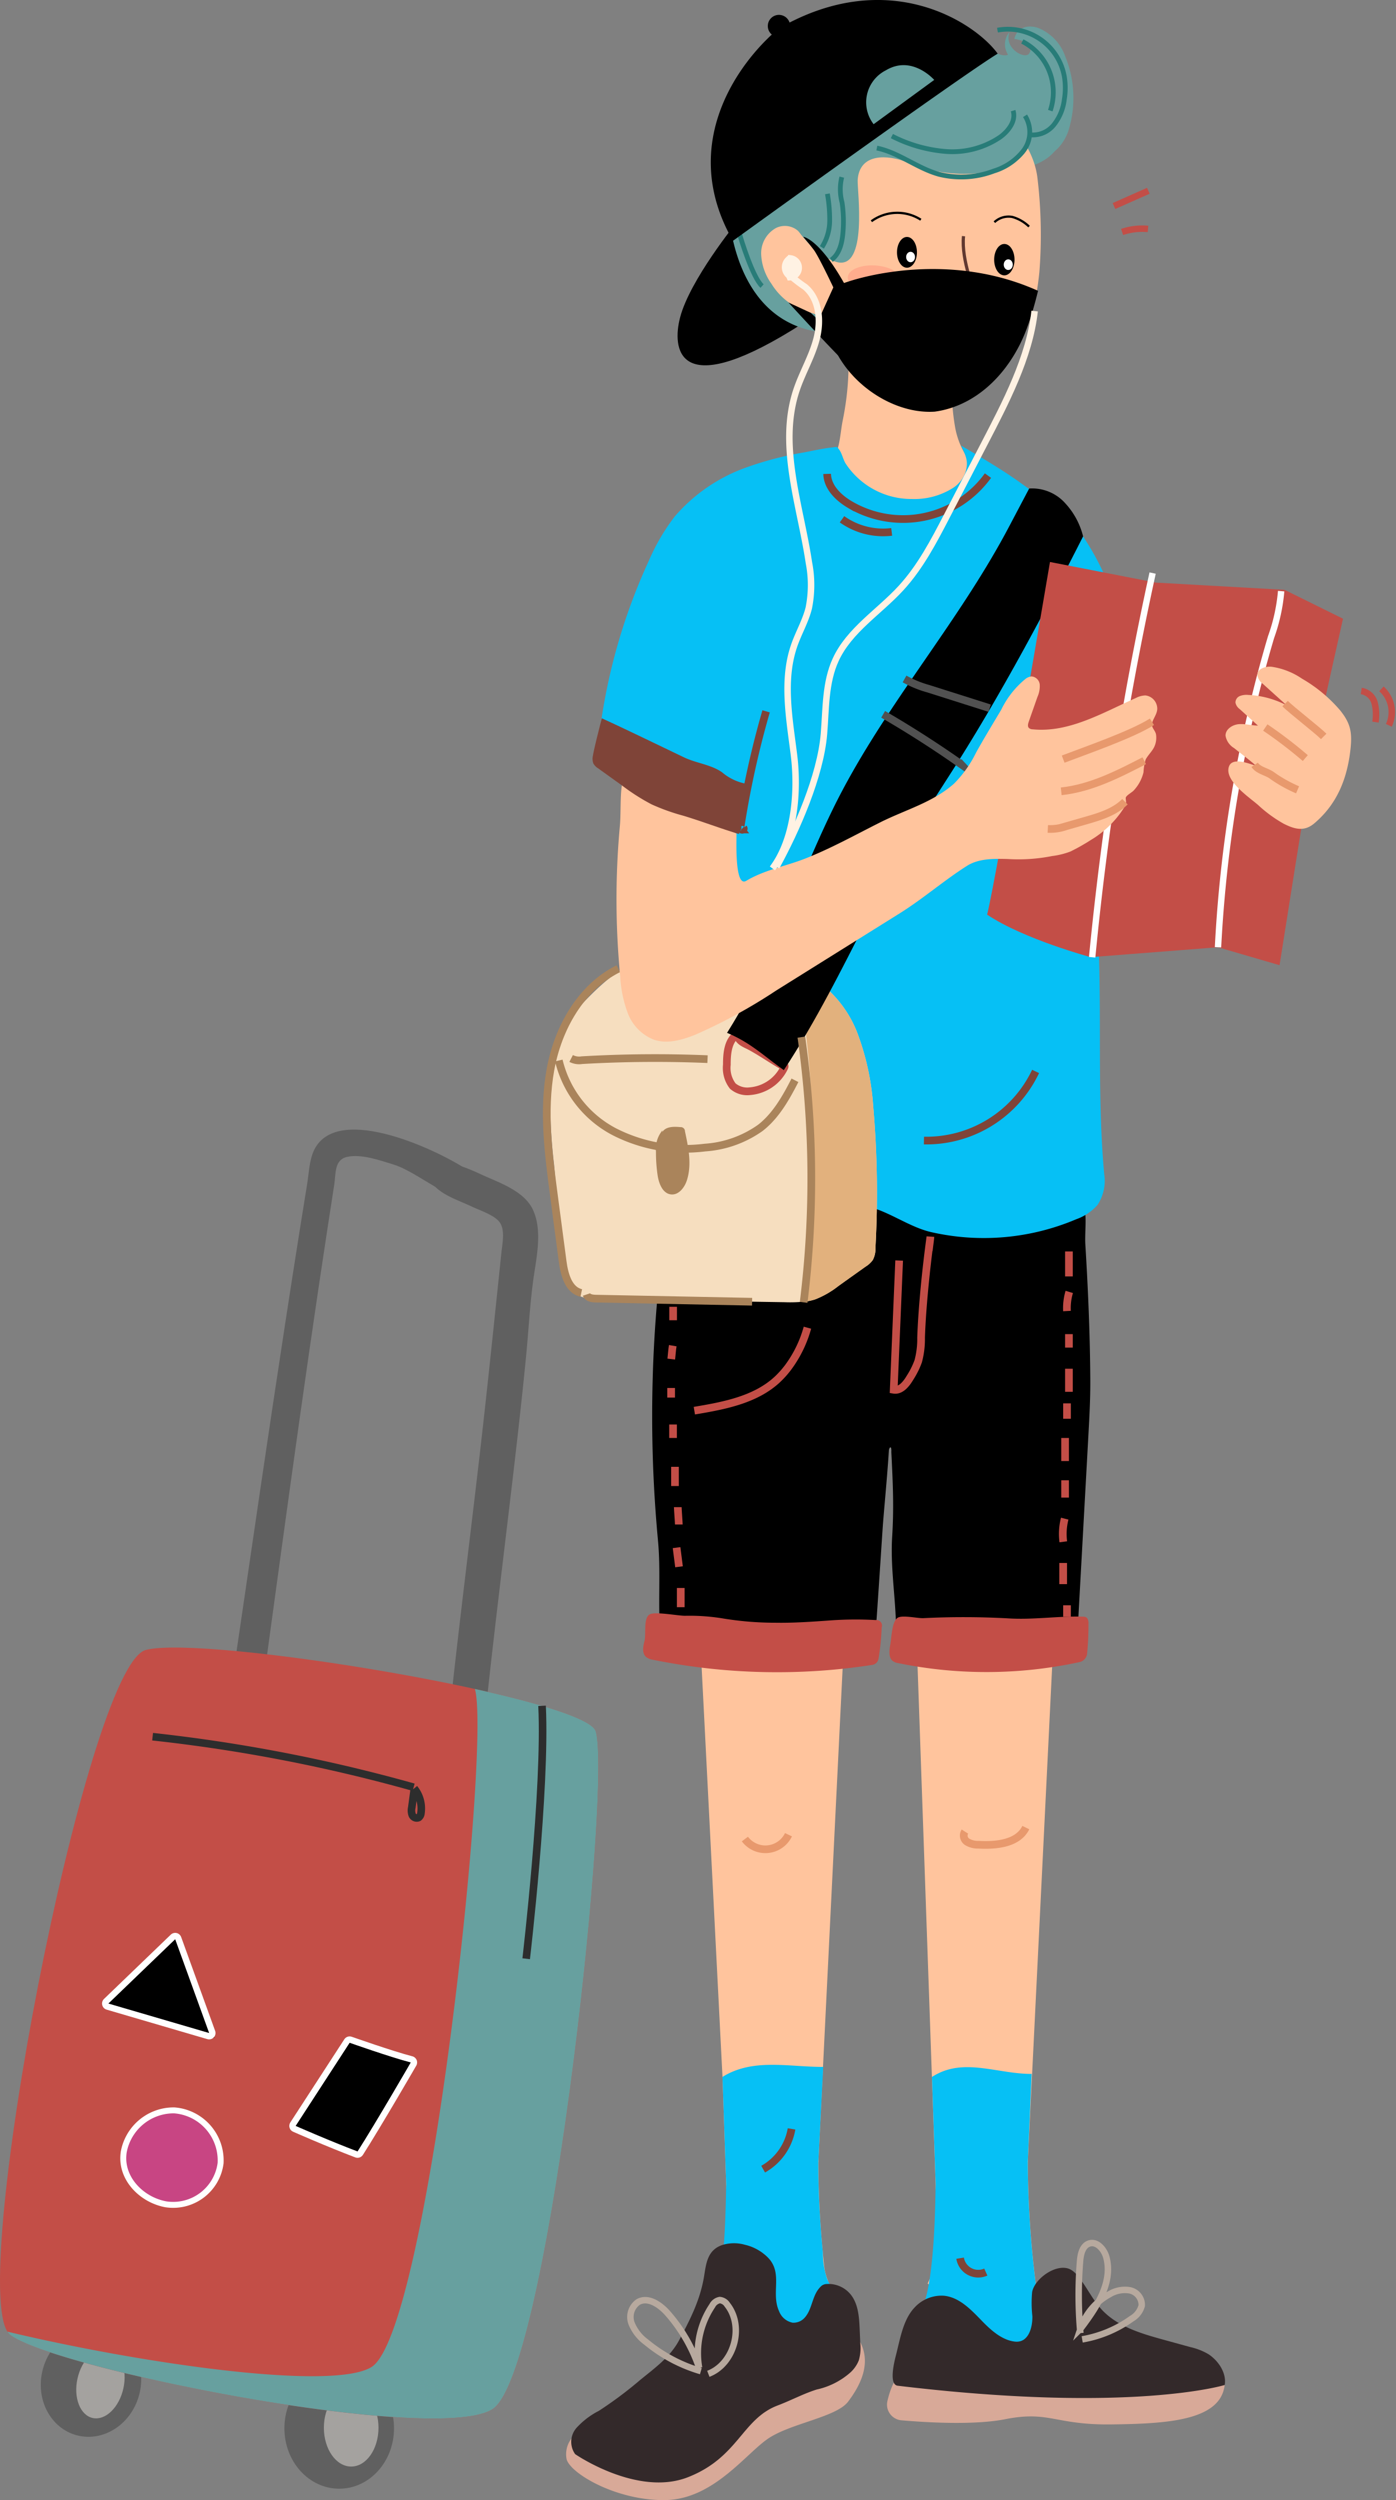 <svg xmlns="http://www.w3.org/2000/svg" width="215.978" height="386.53" viewBox="0 0 215.978 386.53">
  <rect x="0" y="0" width="215.978" height="386.53" fill="#808080" stroke="none"/>
  <g id="Traval" transform="translate(-179.966 -772.361)">
    <g id="Group_12472" data-name="Group 12472" transform="translate(134.576 698.998)">
      <g id="Group_10719" data-name="Group 10719">
        <ellipse id="Ellipse_264" data-name="Ellipse 264" cx="8.479" cy="9.34" rx="8.479" ry="9.34" transform="translate(89.391 439.451)" fill="#606060"/>
        <path id="Path_18449" data-name="Path 18449" d="M103.947,448.706c0,3.312-1.891,6-4.224,6s-4.225-2.684-4.225-6,1.891-6,4.225-6S103.947,445.394,103.947,448.706Z" fill="#a4a29f"/>
      </g>
      <g id="Group_10720" data-name="Group 10720">
        <path id="Path_18450" data-name="Path 18450" d="M67.022,443.207c-1.005,4.6-5.2,7.619-9.372,6.755s-6.739-5.289-5.734-9.884,5.2-7.62,9.372-6.756S68.027,438.612,67.022,443.207Z" fill="#606060"/>
        <path id="Path_18451" data-name="Path 18451" d="M64.484,442.6c-.645,2.95-2.76,5.012-4.723,4.606s-3.033-3.129-2.388-6.079,2.76-5.012,4.724-4.6S65.129,439.651,64.484,442.6Z" fill="#a4a29f"/>
      </g>
      <g id="Group_10721" data-name="Group 10721">
        <path id="Path_18452" data-name="Path 18452" d="M117.937,254.4c-4.2-2.933-20.169-10.652-23.9-3.334-.8,1.571-.842,3.6-1.12,5.3q-.561,3.451-1.11,6.906-1.155,7.268-2.269,14.542c-2.6,16.921-5.057,33.861-7.545,50.8-.544,3.711-1.109,7.421-1.619,11.138-.415,3.028,4.483,3,4.894,0,3.492-25.456,6.888-50.918,10.767-76.323q.523-3.437,1.062-6.873c.273-1.749-.018-3.887,2.006-4.334,2.2-.485,5.059.541,7.135,1.171,3.113.944,7.236,4.441,10.386,5.254,1.351.348,3.182-2.867,2.136-3.6Z" fill="#606060"/>
      </g>
      <g id="Group_10722" data-name="Group 10722">
        <path id="Path_18453" data-name="Path 18453" d="M111.893,255.828c1.369,2.2,4.217,3,6.505,4.085,1.191.562,3.166,1.209,4.1,2.185,1.11,1.16.641,3.275.479,4.816-.953,9.067-1.879,18.151-2.9,27.216-1.191,10.558-2.508,21.1-3.738,31.656-.57,4.892-1.124,9.787-1.624,14.686q-.357,3.507-.667,7.016c-.157,1.8.154,4.4-1.139,5.861a2.129,2.129,0,0,0,.963,3.551c4.146,1.15,5.209-3.142,5.475-6.193.338-3.878.667-7.754,1.068-11.626.983-9.493,2.137-18.97,3.266-28.447,1.09-9.142,2.189-18.285,3.088-27.447.386-3.932.583-7.893,1.108-11.809.461-3.436,1.5-7.673-.037-10.983-1.283-2.757-4.805-4.036-7.454-5.21-2.276-1.008-4.959-2.439-7.488-1.758a1.638,1.638,0,0,0-1,2.4Z" fill="#606060"/>
      </g>
      <g id="Group_10723" data-name="Group 10723">
        <path id="Path_18454" data-name="Path 18454" d="M137.555,341.037c2.5,8.446-7.159,99.362-15.991,104.817s-67.389-6.139-74.577-11.492S58.662,330.825,67.964,328.45,136.023,335.856,137.555,341.037Z" fill="#C34E47"/>
        <path id="Path_18455" data-name="Path 18455" d="M137.555,341.037c-.548-1.852-8.4-4.29-18.7-6.551l.006.013c2.5,8.445-7.159,99.362-15.991,104.817-6.118,3.778-36.09-.625-56.325-5.466a1.939,1.939,0,0,0,.438.511c7.188,5.354,65.745,16.947,74.577,11.493S140.052,349.483,137.555,341.037Z" fill="#67a09f"/>
      </g>
      <path id="Path_18456" data-name="Path 18456" d="M129.253,337.093c.627,12.925-2.456,39.1-2.456,39.1" fill="none" stroke="#2d2d2d" stroke-miterlimit="10" stroke-width="1.172"/>
      <path id="Path_18457" data-name="Path 18457" d="M69,341.866a248.536,248.536,0,0,1,40.382,7.814" fill="none" stroke="#2d2d2d" stroke-miterlimit="10" stroke-width="1.172"/>
      <path id="Path_18458" data-name="Path 18458" d="M109.482,349.985q-.192,1.415-.383,2.827a2.051,2.051,0,0,0,.067,1.159.755.755,0,0,0,.988.4.954.954,0,0,0,.366-.715,4.921,4.921,0,0,0-1.051-3.8" fill="none" stroke="#2d2d2d" stroke-miterlimit="10" stroke-width="1.172"/>
      <g id="Path_18459" data-name="Path 18459" fill="#526b4a" stroke-linecap="round" stroke-linejoin="round">
        <path d="M 100.906 406.593 L 100.532 406.451 C 96.041 404.744 90.984 402.513 90.933 402.491 L 90.405 402.257 L 90.72 401.773 L 99.072 388.919 L 99.283 388.594 L 99.648 388.723 C 99.711 388.745 105.937 390.944 109.064 391.755 L 109.69 391.917 L 109.366 392.477 C 109.312 392.571 103.939 401.851 101.121 406.256 L 100.906 406.593 Z" stroke="none" fill="#000000"/>
        <path d="M 99.484 389.187 L 91.132 402.041 C 91.132 402.041 96.176 404.269 100.707 405.991 C 103.551 401.544 108.94 392.231 108.94 392.231 C 105.756 391.405 99.484 389.187 99.484 389.187 M 99.484 388.203 C 99.594 388.203 99.704 388.221 99.812 388.26 C 99.874 388.282 106.081 390.473 109.187 391.279 C 109.485 391.356 109.729 391.568 109.848 391.851 C 109.966 392.135 109.945 392.458 109.791 392.724 C 109.737 392.817 104.359 402.107 101.536 406.521 C 101.285 406.914 100.793 407.076 100.358 406.911 C 95.854 405.199 90.785 402.963 90.735 402.941 C 90.471 402.824 90.271 402.598 90.189 402.322 C 90.107 402.045 90.15 401.747 90.307 401.505 L 98.659 388.651 C 98.845 388.366 99.158 388.203 99.484 388.203 Z" stroke="none" fill="#fff"/>
      </g>
      <g id="Path_18460" data-name="Path 18460" fill="#e6c83a" stroke-linecap="round" stroke-linejoin="round">
        <path d="M 78.542 388.426 L 77.611 388.154 L 62.023 383.593 L 61.209 383.355 L 61.82 382.767 L 72.153 372.826 L 72.699 372.301 L 72.957 373.013 L 78.212 387.514 L 78.542 388.426 Z" stroke="none" fill="#000000"/>
        <path d="M 77.749 387.681 L 72.494 373.18 L 62.161 383.121 L 77.749 387.681 M 77.749 388.665 C 77.657 388.665 77.564 388.652 77.473 388.626 L 61.885 384.065 C 61.548 383.967 61.29 383.696 61.206 383.356 C 61.122 383.015 61.226 382.655 61.479 382.412 L 71.812 372.471 C 72.052 372.24 72.393 372.147 72.717 372.222 C 73.041 372.298 73.306 372.532 73.419 372.845 L 78.674 387.346 C 78.8 387.695 78.72 388.085 78.466 388.355 C 78.278 388.556 78.017 388.665 77.749 388.665 Z" stroke="none" fill="#fff"/>
      </g>
      <path id="Path_18461" data-name="Path 18461" d="M64.471,406.692c-.209,3.675,2.921,6.781,6.548,7.464a7.4,7.4,0,0,0,8.5-6.354,7.764,7.764,0,0,0-7.162-8.163,7.859,7.859,0,0,0-7.834,6.5C64.5,406.323,64.481,406.509,64.471,406.692Z" fill="#c84583" stroke="#fff" stroke-linecap="round" stroke-linejoin="round" stroke-width="0.921"/>
    </g>
    <g id="Group_12471" data-name="Group 12471" transform="translate(134.576 698.998)">
      <path id="Path_18462" data-name="Path 18462" d="M159.407,107.684s-7.286,8.931-8.8,14.766c-1.229,4.721-.543,12.911,17.355,1.934S159.407,107.684,159.407,107.684Z" fill="#000000"/>
      <path id="Path_18463" data-name="Path 18463" d="M214.442,438.429,197.15,434.3l-8.242-7.909c2.295-4.305,1.165-14.568,1.249-15.115l.023-.012c.655-.429,14.224-9.277,14.224-3.663v.012a154.6,154.6,0,0,0,1.225,18.79l6.386,4.769Z" fill="#ffc49d"/>
      <path id="Path_18464" data-name="Path 18464" d="M209.185,321.156l-.8,5.542L205.2,391.382l-.8,16.222v.012l-14.224,3.651-.024.012-.583-16.8-2.593-74.115Z" fill="#ffc49d"/>
      <path id="Path_18465" data-name="Path 18465" d="M214.442,438.429,197.15,434.3l-9.277-3.639c2.3-4.306,2.2-18.838,2.284-19.385l-.583-16.8a9.031,9.031,0,0,1,1.058-.594c4.484-2.153,9.349.132,14.368.12l-.6,13.6v.012a154.6,154.6,0,0,0,1.225,18.79l6.386,4.769Z" fill="#06c0f5"/>
      <path id="Path_18466" data-name="Path 18466" d="M184.608,440.4s-1.217,1.043-1.927,4.2a2.434,2.434,0,0,0,2.16,2.954c3.861.338,11.233.786,16.071-.169,6.808-1.344,7.7.9,16.3.806s17.021-.537,17.648-6.091l-36.191-2.15Z" fill="#d8a998"/>
      <path id="Path_18467" data-name="Path 18467" d="M184.267,442.207c-1.461-.177-.435-4.044-.241-4.8.618-2.393,1.068-5.325,2.78-7.2a5.671,5.671,0,0,1,4.642-1.909c2.416.248,4.231,2.218,5.925,3.958,1.338,1.373,3.028,2.9,5.019,3.131,2.127.246,2.758-2.192,2.718-3.927a18.643,18.643,0,0,1-.036-3.733c.37-2.054,3.735-4.5,5.848-3.532a3.378,3.378,0,0,1,1.1.912c1.415,1.633,2.3,3.675,3.761,5.271,2.449,2.685,6.149,3.765,9.653,4.729l4.1,1.126a9.7,9.7,0,0,1,2.83,1.11c1.549,1.026,2.813,2.922,2.5,4.754C234.864,442.1,220.406,446.552,184.267,442.207Z" fill="#33292a"/>
      <path id="Path_18468" data-name="Path 18468" d="M174.734,434.316c-2.053,3.76-6.82.744-9.992-.013l-8.242-7.909c2.3-4.305,1.166-14.568,1.273-15.127.654-.429,14.224-9.277,14.224-3.661a149.479,149.479,0,0,0,.918,16.219c.367,3.365,3.436,6.037,2.216,9.579A5.822,5.822,0,0,1,174.734,434.316Z" fill="#ffc49d"/>
      <path id="Path_18469" data-name="Path 18469" d="M176.873,315.007l-.892,11.69-3.187,64.684L172,407.6v.012l-14.224,3.651-.024.012-.583-16.8-4.079-80.062Z" fill="#ffc49d"/>
      <path id="Path_18470" data-name="Path 18470" d="M175.73,435.18c-.586,1.181-1.821,1.6-3.744.92-2.327-.823-4.953-.9-7.244-1.8l-9.276-3.639c2.295-4.306,2.2-18.838,2.283-19.385l-.583-16.8a8.964,8.964,0,0,1,1.059-.594c4.483-2.153,9.506-.951,14.525-.963,0,0-.753,14.687-.753,14.7-.018,4.678.253,9.359.7,14.015a12.4,12.4,0,0,0,.7,4.181c1.03,2.115,2.26,3.368,2.627,5.914A6.065,6.065,0,0,1,175.73,435.18Z" fill="#06c0f5"/>
      <path id="Path_18471" data-name="Path 18471" d="M213.083,260.167c.492.975.115,3.814.221,5.572.428,7.055.727,13.9.767,21.017.017,2.878-.142,5.754-.3,8.628l-1.787,32.382c-9.315-1.005-18.8,1.755-28.045.221.418-5.573-.873-11.413-.522-16.987q.175-2.808.148-5.623c-.013-1.524-.066-3.048-.134-4.57q-.053-1.175-.112-2.349l-.031-.629a2,2,0,0,0-.029-.586c-.149-.32-.332.132-.344.326-.08,1.277-.176,2.554-.28,3.83s-.213,2.534-.322,3.8c-.108,1.242-.215,2.483-.313,3.725-.122,1.544-1.184,18.36-1.288,18.368-10.99.914-22.344,1.306-33.148-.906-.423-4.987.089-9.9-.375-14.847a206.181,206.181,0,0,1,1.34-49.561,2.628,2.628,0,0,1,.325-1.08c.516-.784,1.639-.8,2.576-.743,11.2.641,22.516-1.517,33.612.138a58.982,58.982,0,0,0,8.61,1.11c3.137,0,6.222-.8,9.354-.971,2.473-.136,5.259-1.18,7.7-.527C212.018,260.256,212.77,259.546,213.083,260.167Z" fill="#000000"/>
      <path id="Path_18472" data-name="Path 18472" d="M205.633,149.231c.127-.033.186.188.085.273a.454.454,0,0,1-.38.036c-3.045-.628-6.236-1.339-8.571-3.393a12.188,12.188,0,0,1-3.606-6.713,36.361,36.361,0,0,1-.506-7.721c-.743-1.281-2.171-1.6-3.6-2.007-2.066-.584-4.136-.913-6.2-1.512-1.109-.322-5.47-2.1-6.051-.72a2.837,2.837,0,0,0-.135,1.158,44.147,44.147,0,0,1-.889,9.676c-.515,2.514-.354,5.313-2.471,7.167a8.259,8.259,0,0,1-2.823,1.481,22.737,22.737,0,0,1-7.1,1.223c-.215,6.087,3.815,12.071,9.075,15.14s11.683,3.686,17.706,2.78c4.271-.642,8.57-2.094,11.707-5.062S207.055,153.309,205.633,149.231Z" fill="#ffc49d"/>
      <path id="Path_18473" data-name="Path 18473" d="M206.124,149.98a24.84,24.84,0,0,1,5.834,4.9,41.062,41.062,0,0,1,4.967,8.946c1.355,3.019,2.9,6.79,1.142,9.955-1.6,2.882-4.912,4.653-4.816,8.449.09,3.589,1.415,7.387,1.832,10.983,1.039,8.963,0,18.227.308,27.244.393,11.5-.209,23.042.836,34.46a6.739,6.739,0,0,1-1.041,4.738,7.861,7.861,0,0,1-3.278,2.206,36.642,36.642,0,0,1-22.482,1.988c-3.774-.874-7.238-3.8-11.093-4.183-5.772-.569-11.65,2.814-17.409,3.508-3.251.392-8.169,1.008-11.3-.222s-2.232-6.05-2.314-8.783a127.949,127.949,0,0,1,1-23.858c.959-6.063,2.651-11.995,3.469-18.082.838-6.239,2.171-12.487-4.212-15.23a56.174,56.174,0,0,1-8.3-4.422,3.36,3.36,0,0,1-1.221-1.129,3.416,3.416,0,0,1-.207-1.952,90.7,90.7,0,0,1,7.931-29.432,32.107,32.107,0,0,1,4.019-6.862,26.2,26.2,0,0,1,11.366-7.675,51.879,51.879,0,0,1,8.567-2.207c1.441-.271,2.9-.609,4.361-.776.844-.1.757-.2,1.18.391.406.566.575,1.517,1,2.157a12.179,12.179,0,0,0,10.214,5.419,11.181,11.181,0,0,0,6.389-1.732,4.709,4.709,0,0,0,1.918-2.5c.442-1.534.094-2.338-.7-4.026,3.153,1.855,6.5,3.8,9.46,5.954C204.385,148.816,205.256,149.4,206.124,149.98Z" fill="#06c0f5"/>
      <path id="Path_18474" data-name="Path 18474" d="M174.224,109.016s.98.811,1.8,3.694c1.378-5.017,1.977-15.078,2.336-17.5,5.071.522,17.048,4.364,19.116,2.944,5.318,1.214,11.2.79,13.152-4.4a16.93,16.93,0,0,0-.417-11.625,7.347,7.347,0,0,0-4.262-4.469c-1.339-.409-2.8-.233-3.437,1.156a2.33,2.33,0,0,0-.185.564s3.4.439,2.285,2.252c-.607.99-4.029-.809-3.013-3.348a2.911,2.911,0,0,0-.251,3.534c-1.153.545-3.47-1.187-5.293-2.153s-5.59-1.546-9.782-.068c-1.771-2.529-13.8-4.41-18.661,5.108-1.052,1.744-6.141.162-8.58,8.33s-2.168,29.186,12.8,31.608c4.235.414,7.822-2.891,7.822-2.891l-3.572-4.635Z" fill="#67a09f"/>
      <path id="Path_18475" data-name="Path 18475" d="M208.563,96.729c-3.234,4.054-14.045,4.386-21.177.189-3.208-1.737-8.1-2.629-8.951,2.067-.289,1.794-.034,15.922-5.351,13.738s-4.635-11.238-4.635-11.238,1.729-7.115,1.88-7.882S178.92,87,178.92,87l9.017-1.6,7.175-.078L207.7,96.554S208.713,96.54,208.563,96.729Z" fill="#67a09f"/>
      <path id="Path_18476" data-name="Path 18476" d="M206.194,115.413c-.127,1.244-.292,2.476-.521,3.682-.19,1.016-.432,2.007-.711,2.972-.013.025-.013.063-.026.088-1.981,6.705-7.212,12.927-14.133,13.931a16.005,16.005,0,0,1-12.621-3.835,17.04,17.04,0,0,1-2.993-3.856,46.5,46.5,0,0,1-2.3-4.281c-.654-1.383-.455-2.013-2.06-2.386a10.108,10.108,0,0,1-6.091-4.5,8.417,8.417,0,0,1-1.587-4.559,4.474,4.474,0,0,1,2.286-4.051,3.111,3.111,0,0,1,4.152,1.371,23.873,23.873,0,0,1,7.556-17.257c4.812-4.305,11.9-6.146,18.044-4.139,5.295,1.727,10.146,6.793,10.73,12.495A73.568,73.568,0,0,1,206.194,115.413Z" fill="#ffc49d"/>
      <path id="Path_18477" data-name="Path 18477" d="M191.375,130.726c-1.968-.234-4.533-3.123-3.419-5.084a1.043,1.043,0,0,1,.44-.456,1.323,1.323,0,0,1,.767-.029c.987.158,1.976.337,2.968.455,2.675.317,4.346.234,4.209,1.382S194.051,131.044,191.375,130.726Z" fill="#f8f5ec"/>
      <path id="Path_18478" data-name="Path 18478" d="M184.777,116.705c-.068,1.134-1.963,1.943-4.233,1.807s-4.056-1.166-3.988-2.3,1.964-1.943,4.234-1.807S184.845,115.571,184.777,116.705Z" fill="#ff7e71" opacity="0.35" style="mix-blend-mode: multiply;isolation: isolate"/>
      <path id="Path_18479" data-name="Path 18479" d="M198.524,120.081c-.063,1.143,1.714,2.171,3.987,2.311a7.609,7.609,0,0,0,2.426-.241c.012-.026.012-.064.025-.089.28-.965.521-1.956.711-2.972a6.738,6.738,0,0,0-2.92-.812C200.492,118.138,198.588,118.951,198.524,120.081Z" fill="#ff7e71" opacity="0.35" style="mix-blend-mode: multiply;isolation: isolate"/>
      <path id="Path_18480" data-name="Path 18480" d="M194.458,109.875c-.381,3.77,1.8,8.858,1.8,8.858s-2.851,1.248-2.816,2.1" fill="none" stroke="#603830" stroke-miterlimit="10" stroke-width="0.495"/>
      <path id="Path_18481" data-name="Path 18481" d="M204.127,96.709c-2.428,3.907-11.658,4.7-18.377,1.748-3.006-1.2-7.4-1.474-7.67,2.751-.068,1.61,1.624,14.029-3.286,12.658s-8.47-9.034-8.47-9.034,4-6.831,4.056-7.523,6.882-6.713,6.882-6.713l7.777-2.342,11.047-3.449,9.523,6.561S204.24,96.527,204.127,96.709Z" fill="#67a09f"/>
      <g id="Group_10725" data-name="Group 10725">
        <path id="Path_18482" data-name="Path 18482" d="M181.047,96.254c3.411.705,6.244,3.118,9.6,4.05a14.2,14.2,0,0,0,8.526-.511,9.216,9.216,0,0,0,4.609-3.189,4.732,4.732,0,0,0,.193-5.337" fill="none" stroke="#287c78" stroke-miterlimit="10" stroke-width="0.736"/>
        <path id="Path_18483" data-name="Path 18483" d="M199.712,78.026a8.874,8.874,0,0,1,10.35,7.216,10.829,10.829,0,0,1-.008,3.479,7.749,7.749,0,0,1-1.669,4,4.173,4.173,0,0,1-3.926,1.446" fill="none" stroke="#287c78" stroke-miterlimit="10" stroke-width="0.736"/>
        <path id="Path_18484" data-name="Path 18484" d="M203.554,79.771a8.833,8.833,0,0,1,4.328,10.694" fill="none" stroke="#287c78" stroke-miterlimit="10" stroke-width="0.736"/>
        <path id="Path_18485" data-name="Path 18485" d="M183.375,94.4a22.087,22.087,0,0,0,8.376,2.384,13.194,13.194,0,0,0,8.32-2.19c1.344-.95,2.553-2.554,2.057-4.122" fill="none" stroke="#287c78" stroke-miterlimit="10" stroke-width="0.736"/>
        <path id="Path_18486" data-name="Path 18486" d="M175.624,100.748a7.887,7.887,0,0,0,.043,3.93,20.038,20.038,0,0,1,.122,4.826c-.145,1.513-.553,3.153-1.785,4.044" fill="none" stroke="#287c78" stroke-miterlimit="10" stroke-width="0.736"/>
        <path id="Path_18487" data-name="Path 18487" d="M173.4,103.331a22.9,22.9,0,0,1,.349,4.242,7.679,7.679,0,0,1-1.206,4.032" fill="none" stroke="#287c78" stroke-miterlimit="10" stroke-width="0.736"/>
        <path id="Path_18488" data-name="Path 18488" d="M159.6,108.814c.481,1.8,2.3,7.529,3.693,8.775" fill="none" stroke="#287c78" stroke-miterlimit="10" stroke-width="0.736"/>
      </g>
      <path id="Path_18489" data-name="Path 18489" d="M199.236,107.716a3.192,3.192,0,0,1,2.788-.807,6.132,6.132,0,0,1,2.573,1.485" fill="none" stroke="#000" stroke-miterlimit="10" stroke-width="0.347"/>
      <path id="Path_18490" data-name="Path 18490" d="M187.856,107.335a6.78,6.78,0,0,0-7.649.237" fill="none" stroke="#000" stroke-miterlimit="10" stroke-width="0.347"/>
      <g id="Group_10726" data-name="Group 10726">
        <path id="Path_18491" data-name="Path 18491" d="M169.651,109.964s2.8.306,7.223,8.835a5.719,5.719,0,0,1-1.882.433s-2.466-5.332-3.544-7.019C171.019,111.574,169.651,109.964,169.651,109.964Z" fill="#000000"/>
        <path id="Path_18492" data-name="Path 18492" d="M176.427,127.031l-5.6-5.3-3.455-1.6s7.363,8.046,9.131,9.591A16.983,16.983,0,0,1,176.427,127.031Z" fill="#000000"/>
        <path id="Path_18493" data-name="Path 18493" d="M205.988,118.326c-.134.542-.268,1.083-.415,1.625-.338,1.245-.7,2.49-1.139,3.707-2.465,6.988-7.736,12.435-14.427,13.348-5.414.362-11.461-3.047-14.611-8.1-.132-.208-.252-.416-.371-.623l-.025-.027c-.311-.532-.6-1.089-.881-1.633-.343-.686-.674-1.371-.979-2.056a6.445,6.445,0,0,1-.844-1.974l0-.039a4.384,4.384,0,0,1,.192-.73l1.823-4.012s.051-.024.142-.059c.181-.1.555-.259,1.084-.468C179.367,115.792,192.849,112.4,205.988,118.326Z" fill="#000000"/>
      </g>
      <path id="Path_18494" data-name="Path 18494" d="M130.919,237.5a5.651,5.651,0,0,1-.119-.976c-.059-2.711,2.034-5.209,3.984-7.254,2.415-2.533,4.888-5.1,8-6.7,5.768-2.937,12.678-2.01,19.064-.892,1.475.25,2.961.524,4.4.9a18.345,18.345,0,0,1,4.71,1.855,17.744,17.744,0,0,1,7.1,8.706,39.728,39.728,0,0,1,2.414,11.119,154.94,154.94,0,0,1,.357,22.038,3.661,3.661,0,0,1-.4,1.855,3.744,3.744,0,0,1-1.07,1q-2.141,1.516-4.257,3.033a14.121,14.121,0,0,1-3.544,2.045,7.769,7.769,0,0,1-1.475.345,21.834,21.834,0,0,1-3.306.119l-28.733-.464a6.649,6.649,0,0,1-3.164-.571c-1.926-1.046-2.331-3.591-2.521-5.78q-.624-7.242-1.249-14.5a86.233,86.233,0,0,1-.38-16.328c.024-.179.036-.357.071-.536.286-2.045,1.083-4.3,3.057-4.781" fill="#f6debf"/>
      <path id="Path_18495" data-name="Path 18495" d="M180.833,266.307a3.661,3.661,0,0,1-.4,1.855,3.744,3.744,0,0,1-1.07,1q-2.141,1.516-4.257,3.033a14.121,14.121,0,0,1-3.544,2.045,7.769,7.769,0,0,1-1.475.345c.963-13.879,1.7-27.841-.036-41.624a27.76,27.76,0,0,0-1.26-5.911c-.536-1.5-2.022-3.009-2.534-4.46a18.345,18.345,0,0,1,4.71,1.855,17.744,17.744,0,0,1,7.1,8.706,39.728,39.728,0,0,1,2.414,11.119A154.94,154.94,0,0,1,180.833,266.307Z" fill="#e2b17d"/>
      <path id="Path_18496" data-name="Path 18496" d="M166.608,238.219c-.126,0,.018-.231.115-.15s.055.237,0,.352a6.465,6.465,0,0,1-5.273,3.645,3.433,3.433,0,0,1-2.7-.8,4.585,4.585,0,0,1-.906-3.3c-.008-1.712.158-3.694,1.561-4.675.295,1.187,1.229,1.379,2.3,1.972C163.446,236.226,164.866,237.254,166.608,238.219Z" fill="none" stroke="#C34E47" stroke-linecap="round" stroke-linejoin="round" stroke-width="1.189"/>
      <path id="Path_18497" data-name="Path 18497" d="M166.656,238.81c8.2-12.455,13.8-26.44,21.563-39.174,1.787-2.932,3.686-5.793,5.514-8.7,6.883-10.945,13.378-23.112,19.225-34.644a11.636,11.636,0,0,0-2.709-5.063,6.863,6.863,0,0,0-5.634-2.335l-3.147,5.959c-8.092,15.323-19.811,28.273-27.414,43.993-5.5,11.365-9.418,23.541-16.183,34.2C161.5,234.558,163.448,236.533,166.656,238.81Z" fill="#000000"/>
      <path id="Path_18498" data-name="Path 18498" d="M182.023,183.8q6.177,3.586,12.027,7.7l-.339-.364" fill="none" stroke="#515151" stroke-miterlimit="10" stroke-width="1.189"/>
      <g id="Group_10727" data-name="Group 10727">
        <path id="Path_18499" data-name="Path 18499" d="M253.171,169.02l-9.048-4.467-19.915-1.115-16.375-3.188s-8.188,48.342-9.724,54.522c5.664,3.794,16.019,6.575,16.019,6.575l19.7-1.534,9.524,2.776s4.7-29.8,5.36-33.27S253.171,169.02,253.171,169.02Z" fill="#C34E47"/>
        <path id="Path_18500" data-name="Path 18500" d="M243.6,164.755a28.123,28.123,0,0,1-1.57,7.132,206.267,206.267,0,0,0-8.2,47.926" fill="none" stroke="#fff" stroke-miterlimit="10" stroke-width="0.987"/>
        <path id="Path_18501" data-name="Path 18501" d="M223.715,161.962a506.184,506.184,0,0,0-9.356,59.4" fill="none" stroke="#fff" stroke-miterlimit="10" stroke-width="0.987"/>
      </g>
      <path id="Path_18502" data-name="Path 18502" d="M185.333,178.333a16.627,16.627,0,0,0,3.718,1.521l9.455,3" fill="none" stroke="#515151" stroke-miterlimit="10" stroke-width="1.189"/>
      <g id="Group_10728" data-name="Group 10728">
        <path id="Path_18503" data-name="Path 18503" d="M240.028,197.816a20.577,20.577,0,0,0,3.934,2.882c1.689.865,3.192,1.276,4.73-.01,3.58-3,5.141-6.981,5.636-11.514.284-2.591,0-4.012-1.621-6.007a22.616,22.616,0,0,0-5.894-4.885,11.154,11.154,0,0,0-4.725-1.838c-.936-.08-2.149.311-2.171,1.249a2.029,2.029,0,0,0,.869,1.411l3.674,3.312a14.214,14.214,0,0,0-5.945-1.612,2.818,2.818,0,0,0-1.295.165,1.1,1.1,0,0,0-.692,1.024,1.658,1.658,0,0,0,.663,1l2.817,2.551c-.995-.006-1.981-.311-2.972-.22s-2.058.788-2.043,1.783a2.781,2.781,0,0,0,1.316,1.907c1.148.918,2.34,1.8,3.445,2.77-1.18-.379-4.113-1.6-4.319.5C235.235,194.333,238.677,196.652,240.028,197.816Z" fill="#ffc49d"/>
        <path id="Path_18504" data-name="Path 18504" d="M239.5,191.608c.619.93,1.951,1.039,2.817,1.746a21.6,21.6,0,0,0,3.823,2.119" fill="none" stroke="#e8996d" stroke-miterlimit="10" stroke-width="1.189"/>
        <path id="Path_18505" data-name="Path 18505" d="M241.147,185.84a68.508,68.508,0,0,1,6.187,4.727" fill="none" stroke="#e8996d" stroke-miterlimit="10" stroke-width="1.189"/>
        <path id="Path_18506" data-name="Path 18506" d="M244.206,182.143c.971.978,5.006,4.1,5.978,5.073" fill="none" stroke="#e8996d" stroke-miterlimit="10" stroke-width="1.189"/>
      </g>
      <path id="Path_18507" data-name="Path 18507" d="M224.243,186.92a3.411,3.411,0,0,1-.12,1.52c-.3.96-1.03,1.5-1.48,2.34a8.045,8.045,0,0,0-.34,1.99,6.247,6.247,0,0,1-1.54,2.83c-.3.31-1.02.67-1.19,1.04-.07.14.06.6.03.79a2.832,2.832,0,0,1-.4.95,15.467,15.467,0,0,1-5.06,4.86,31.207,31.207,0,0,1-3.14,1.77,11.845,11.845,0,0,1-2.83.7,26.669,26.669,0,0,1-6.91.46c-2.09-.05-4.44-.1-6.27,1.06-3.58,2.27-6.84,5.12-10.47,7.38q-9.51,5.94-19.01,11.87A82.991,82.991,0,0,1,153,233.32c-2.05.82-4.34,1.49-6.43.79a7.1,7.1,0,0,1-4.02-4.02,18.835,18.835,0,0,1-1.2-5.71,123.812,123.812,0,0,1-.05-23.42c.15-1.64.04-4.51.29-6.07.04-.29-.051-.863-.03-.973l.51.583.08.04c.04.02.09.04.13.06.07.03.15.07.22.1l1.34.62c.01,0,.01,0,.02.01l2.85,1.41c3.59,1.76,9.03,3.72,12.62,5.48.05.39-.38,8.44,1.5,7.33,2.86-1.71,6.06-2.24,9.12-3.44,4.02-1.58,7.8-3.69,11.65-5.62s8.15-3.08,11.41-5.99a18.071,18.071,0,0,0,3.41-4.82c1.25-2.24,2.58-4.42,3.89-6.62a14,14,0,0,1,3.72-4.72,1.822,1.822,0,0,1,.95-.4,1.4,1.4,0,0,1,1.27,1.26,4.09,4.09,0,0,1-.35,1.9l-1.35,3.84c-.11.32-.21.71.01.96a.881.881,0,0,0,.61.22c5.62.56,10.83-2.57,15.99-4.86a3.358,3.358,0,0,1,1.44-.38,2.073,2.073,0,0,1,1.82,1.84c.14,1.09-.95,2-.79,2.85C223.7,186,224.163,186.42,224.243,186.92Z" fill="#ffc49d"/>
      <path id="Path_18508" data-name="Path 18508" d="M223.612,184.952c-3.07,1.965-10.333,4.475-13.737,5.777" fill="none" stroke="#e8996d" stroke-miterlimit="10" stroke-width="1.189"/>
      <path id="Path_18509" data-name="Path 18509" d="M222.419,190.976c-4.08,2.106-8.281,4.248-12.847,4.73" fill="none" stroke="#e8996d" stroke-miterlimit="10" stroke-width="1.189"/>
      <path id="Path_18510" data-name="Path 18510" d="M219.436,197.307c-1.6,1.615-3.893,2.3-6.081,2.929l-2.992.858a7.368,7.368,0,0,1-2.865.426" fill="none" stroke="#e8996d" stroke-miterlimit="10" stroke-width="1.189"/>
      <path id="Path_18511" data-name="Path 18511" d="M160.425,201.39c.129.155-.187.352-.338.218a.617.617,0,0,1-.1-.568,143.357,143.357,0,0,1,3.928-17.7" fill="none" stroke="#7f4438" stroke-miterlimit="10" stroke-width="1.189"/>
      <path id="Path_18512" data-name="Path 18512" d="M134.389,449.771a3.95,3.95,0,0,0-1.336,3.811c.614,2.21,7.686,6.4,15.223,6.309s12.563-7.293,16.076-9.59,10.454-3.261,12.239-5.615,4.022-6.233,1.431-9.969l-23.753,10.692Z" fill="#d8a998"/>
      <path id="Path_18513" data-name="Path 18513" d="M174.647,426.608a4.288,4.288,0,0,0-1.311-.125,1.364,1.364,0,0,0-.816.26c-1.5,1.277-1.366,3.435-2.557,4.854a2.32,2.32,0,0,1-1.945.869,2.835,2.835,0,0,1-2.106-1.8c-1.251-2.779.579-5.72-1.577-8.128a7.331,7.331,0,0,0-3.683-2.118,6.148,6.148,0,0,0-3.6.06c-2.177.8-2.4,2.723-2.72,4.729-.585,3.7-2.151,6.736-3.889,9.993-1.375,2.578-3.755,4.276-6.018,6.124a61.362,61.362,0,0,1-6.394,4.773,12.08,12.08,0,0,0-3.466,2.646,3.282,3.282,0,0,0-.194,4.04s9.624,6.642,17.464,3.564,8.327-9.005,13.9-11.1c2.006-.756,4-1.829,6.02-2.455a11.6,11.6,0,0,0,5.217-2.648,5.083,5.083,0,0,0,1.291-1.87,6.915,6.915,0,0,0,.224-2.627l-.095-2.189c-.083-1.908-.223-3.97-1.454-5.43A4.422,4.422,0,0,0,174.647,426.608Z" fill="#33292a"/>
      <path id="Path_18514" data-name="Path 18514" d="M151.363,323.172a31.961,31.961,0,0,1,5.636.373,49.644,49.644,0,0,0,8.334.7c2.85.05,5.723-.159,8.558-.36a54.829,54.829,0,0,1,6.974-.051.86.86,0,0,1,.932,1.141,37.5,37.5,0,0,1-.494,4.858,1.142,1.142,0,0,1-.949.931,96.5,96.5,0,0,1-33.9-.783,2.327,2.327,0,0,1-1.111-.441c-.639-.568-.473-1.589-.254-2.416.31-1.172-.233-3.739.912-4.212C146.938,322.529,150.275,323.172,151.363,323.172Z" fill="#C34E47"/>
      <path id="Path_18515" data-name="Path 18515" d="M188.228,323.538a125.438,125.438,0,0,1,12.98.025c4.013.274,7.715-.378,11.76-.252a.834.834,0,0,1,.557.158,1.294,1.294,0,0,1,.265.954,44.443,44.443,0,0,1-.212,4.6,1.5,1.5,0,0,1-1.171,1.309,68.043,68.043,0,0,1-28.046.159,1.778,1.778,0,0,1-.946-.406c-.556-.549-.454-1.575-.3-2.408.218-1.18.256-3.715,1.2-4.222C185.084,323.043,187.317,323.57,188.228,323.538Z" fill="#C34E47"/>
      <g id="Group_10729" data-name="Group 10729">
        <path id="Path_18516" data-name="Path 18516" d="M167.621,77.216a1.725,1.725,0,1,1-1.9-1.545A1.734,1.734,0,0,1,167.621,77.216Z" fill="#000000"/>
        <path id="Path_18517" data-name="Path 18517" d="M165.879,77.763c-5.807,4.807-15.825,17.639-7.093,32.831,0,0,35.026-25.308,40.959-28.935C196.264,76.862,182.811,67.991,165.879,77.763ZM180.55,92.568a5.542,5.542,0,0,1,1.9-8.336c4.056-2.433,7.476,1.487,7.476,1.487Z" fill="#000000"/>
      </g>
      <path id="Path_18518" data-name="Path 18518" d="M131.847,237.324a16.836,16.836,0,0,0,8.6,11.022,24.115,24.115,0,0,0,14,2.439,16.714,16.714,0,0,0,8.6-3.065c2.4-1.879,3.94-4.626,5.332-7.338" fill="none" stroke="#aa845b" stroke-miterlimit="10" stroke-width="1.189"/>
      <path id="Path_18519" data-name="Path 18519" d="M133.753,237.008a2.676,2.676,0,0,0,1.667.264c6.47-.374,12.96-.426,19.435-.157" fill="none" stroke="#aa845b" stroke-miterlimit="10" stroke-width="1.189"/>
      <path id="Path_18520" data-name="Path 18520" d="M147.874,248.131a4.479,4.479,0,0,0-1,3.284,24.473,24.473,0,0,0,.247,3.588c.187,1.311.773,2.887,2.091,3.023,1.191.123,2.1-1.074,2.46-2.217.763-2.428.228-5.05-.312-7.537a.644.644,0,0,0-.705-.65c-1.011-.1-2.242-.108-2.786.749" fill="#aa845b"/>
      <path id="Path_18521" data-name="Path 18521" d="M170.31,278.631a18.488,18.488,0,0,1-2.508,5.459,14.575,14.575,0,0,1-2.208,2.6c-3.4,3.117-8.23,4.009-12.782,4.772" fill="none" stroke="#C34E47" stroke-miterlimit="10" stroke-width="1.189"/>
      <path id="Path_18522" data-name="Path 18522" d="M210.767,266.842v3.865" fill="none" stroke="#C34E47" stroke-miterlimit="10" stroke-width="1.189"/>
      <path id="Path_18523" data-name="Path 18523" d="M210.818,273.1a8.678,8.678,0,0,0-.354,2.958" fill="none" stroke="#C34E47" stroke-miterlimit="10" stroke-width="1.189"/>
      <path id="Path_18524" data-name="Path 18524" d="M210.767,279.626v2.082" fill="none" stroke="#C34E47" stroke-miterlimit="10" stroke-width="1.189"/>
      <path id="Path_18525" data-name="Path 18525" d="M210.767,284.978v3.568" fill="none" stroke="#C34E47" stroke-miterlimit="10" stroke-width="1.189"/>
      <path id="Path_18526" data-name="Path 18526" d="M210.469,290.33v2.378" fill="none" stroke="#C34E47" stroke-miterlimit="10" stroke-width="1.189"/>
      <path id="Path_18527" data-name="Path 18527" d="M210.172,295.682v3.567" fill="none" stroke="#C34E47" stroke-miterlimit="10" stroke-width="1.189"/>
      <path id="Path_18528" data-name="Path 18528" d="M210.172,302.223V304.9" fill="none" stroke="#C34E47" stroke-miterlimit="10" stroke-width="1.189"/>
      <path id="Path_18529" data-name="Path 18529" d="M210.116,308.154a9.371,9.371,0,0,0-.22,3.58" fill="none" stroke="#C34E47" stroke-miterlimit="10" stroke-width="1.189"/>
      <path id="Path_18530" data-name="Path 18530" d="M209.875,315.007v3.271" fill="none" stroke="#C34E47" stroke-miterlimit="10" stroke-width="1.189"/>
      <path id="Path_18531" data-name="Path 18531" d="M210.469,321.548v1.784" fill="none" stroke="#C34E47" stroke-miterlimit="10" stroke-width="1.189"/>
      <path id="Path_18532" data-name="Path 18532" d="M149.531,275.4v2.081" fill="none" stroke="#C34E47" stroke-miterlimit="10" stroke-width="1.189"/>
      <path id="Path_18533" data-name="Path 18533" d="M149.475,281.412c-.106.612-.162,1.484-.231,2.074" fill="none" stroke="#C34E47" stroke-miterlimit="10" stroke-width="1.189"/>
      <path id="Path_18534" data-name="Path 18534" d="M149.222,287.951v1.487" fill="none" stroke="#C34E47" stroke-miterlimit="10" stroke-width="1.189"/>
      <path id="Path_18535" data-name="Path 18535" d="M149.519,293.6v2.082" fill="none" stroke="#C34E47" stroke-miterlimit="10" stroke-width="1.189"/>
      <path id="Path_18536" data-name="Path 18536" d="M149.817,300.141v2.974" fill="none" stroke="#C34E47" stroke-miterlimit="10" stroke-width="1.189"/>
      <path id="Path_18537" data-name="Path 18537" d="M150.25,306.375c0,.3.161,2.389.161,2.686" fill="none" stroke="#C34E47" stroke-miterlimit="10" stroke-width="1.189"/>
      <path id="Path_18538" data-name="Path 18538" d="M150.063,312.635l.38,2.963" fill="none" stroke="#C34E47" stroke-miterlimit="10" stroke-width="1.189"/>
      <path id="Path_18539" data-name="Path 18539" d="M150.709,318.872v2.973" fill="none" stroke="#C34E47" stroke-miterlimit="10" stroke-width="1.189"/>
      <ellipse id="Ellipse_265" data-name="Ellipse 265" cx="1.543" cy="2.379" rx="1.543" ry="2.379" transform="translate(184.166 109.996)" fill="#000000"/>
      <ellipse id="Ellipse_266" data-name="Ellipse 266" cx="0.685" cy="0.807" rx="0.685" ry="0.807" transform="translate(185.581 112.292)" fill="#fff"/>
      <ellipse id="Ellipse_267" data-name="Ellipse 267" cx="1.575" cy="2.428" rx="1.575" ry="2.428" transform="translate(199.198 111.08)" fill="#000000"/>
      <ellipse id="Ellipse_268" data-name="Ellipse 268" cx="0.7" cy="0.824" rx="0.7" ry="0.824" transform="translate(200.68 113.458)" fill="#fff"/>
      <path id="Path_18540" data-name="Path 18540" d="M173.358,146.63c.055,2.075,1.772,3.724,3.565,4.77a16.217,16.217,0,0,0,21.317-4.506" fill="none" stroke="#7f4438" stroke-miterlimit="10" stroke-width="1.189"/>
      <path id="Path_18541" data-name="Path 18541" d="M168.52,114.252a.684.684,0,0,0-1.024-.534,3.532,3.532,0,0,0,.089,2.506,1.463,1.463,0,0,0,.087-2.914,1.941,1.941,0,0,0,.626,2.233,1.264,1.264,0,0,0-.473-1.944,1.6,1.6,0,0,0,.009,2.271,1.466,1.466,0,0,0-.493-2.352,1.633,1.633,0,0,0,.643,2.725,1.767,1.767,0,0,0-.592-2.624,2,2,0,0,0,.394,2.46,22.266,22.266,0,0,0,2.152,1.64c2.2,1.84,2.512,5.168,1.808,7.947s-2.219,5.283-3.127,8c-2.857,8.564.582,17.771,1.92,26.7a18.007,18.007,0,0,1-.017,6.986c-.494,1.993-1.551,3.8-2.233,5.733-1.9,5.391-.776,11.3-.066,16.975s.107,13-3.327,17.563" fill="none" stroke="#fff2e3" stroke-miterlimit="10" stroke-width="1"/>
      <path id="Path_18542" data-name="Path 18542" d="M165.521,207.375c3.128-5.693,6.806-14.071,7.345-20.544.323-3.882.187-7.934,1.816-11.473,2.1-4.566,6.7-7.37,10.1-11.071,3.011-3.274,5.094-7.274,7.142-11.223l5.685-10.961c3.319-6.4,7.066-13.479,7.851-20.645" fill="none" stroke="#fff2e3" stroke-miterlimit="10" stroke-width="1"/>
      <path id="Path_18543" data-name="Path 18543" d="M184.5,268.246l-.842,19.982c1.115.184,1.971-.929,2.547-1.9a12.577,12.577,0,0,0,1.244-2.505,13.2,13.2,0,0,0,.444-3.636c.157-4.717.8-10.927,1.442-15.6,0,.222-.247,1.945-.25,2.167" fill="none" stroke="#C34E47" stroke-miterlimit="10" stroke-width="1.189"/>
      <path id="Path_18544" data-name="Path 18544" d="M153.822,439.955a23.734,23.734,0,0,1-8.44-4.476,6.711,6.711,0,0,1-2.28-2.9,2.822,2.822,0,0,1,1.007-3.3c1.541-.886,3.413.407,4.587,1.742a24.82,24.82,0,0,1,4.853,8.4,13.145,13.145,0,0,1,2.04-9.587,1.632,1.632,0,0,1,1.158-.868,1.542,1.542,0,0,1,1.155.718c2.672,3.365,1.086,9.153-2.927,10.686" fill="none" stroke="#b7a99e" stroke-miterlimit="10" stroke-width="1"/>
      <path id="Path_18545" data-name="Path 18545" d="M212.539,434.076a65.176,65.176,0,0,1-.053-11.115c.087-1.082.367-2.383,1.4-2.731,1.218-.413,2.343.906,2.675,2.147,1.044,3.913-1.545,7.779-3.994,11a9.472,9.472,0,0,1,4.456-5.3,4.578,4.578,0,0,1,3.161-.617,2.309,2.309,0,0,1,1.845,2.367,3.293,3.293,0,0,1-1.542,2.005,18.444,18.444,0,0,1-7.671,3.212" fill="none" stroke="#b7a99e" stroke-miterlimit="10" stroke-width="1"/>
      <path id="Path_18546" data-name="Path 18546" d="M175.659,153.645a10.974,10.974,0,0,0,7.686,1.951" fill="none" stroke="#7f4438" stroke-miterlimit="10" stroke-width="1.189"/>
      <path id="Path_18547" data-name="Path 18547" d="M205.609,239.012A18.7,18.7,0,0,1,188.335,249.7" fill="none" stroke="#7f4438" stroke-miterlimit="10" stroke-width="1.189"/>
      <path id="Path_18548" data-name="Path 18548" d="M163.458,408.726a8.854,8.854,0,0,0,4.393-6.223" fill="none" stroke="#7f4438" stroke-miterlimit="10" stroke-width="1.189"/>
      <path id="Path_18549" data-name="Path 18549" d="M193.931,422.491a2.846,2.846,0,0,0,3.976,2.147" fill="none" stroke="#7f4438" stroke-miterlimit="10" stroke-width="1.189"/>
      <path id="Path_18550" data-name="Path 18550" d="M137.125,190.19a2.072,2.072,0,0,0,.078,1.24,2.14,2.14,0,0,0,.722.719l3.784,2.718a31.712,31.712,0,0,0,4.49,2.855,31.569,31.569,0,0,0,4.836,1.735c2.893.864,5.8,1.992,8.694,2.856a60.541,60.541,0,0,1,1.229-7.75,8.059,8.059,0,0,1-3.875-1.813c-1.745-1.2-3.949-1.379-5.858-2.291-3.238-1.549-6.469-3.113-9.714-4.646-1.286-.607-3.011-1.4-3.011-1.4S137.3,189.015,137.125,190.19Z" fill="#7f4438"/>
      <path id="Path_18551" data-name="Path 18551" d="M141.045,223.133c-5.83,2.9-9.345,9.225-10.5,15.633s-.306,12.989.547,19.445l1.347,10.189c.264,2,.911,4.438,2.881,4.864" fill="none" stroke="#aa845b" stroke-miterlimit="10" stroke-width="1.189"/>
      <path id="Path_18552" data-name="Path 18552" d="M169.371,233.709a155.774,155.774,0,0,1,.353,41.006" fill="none" stroke="#aa845b" stroke-miterlimit="10" stroke-width="1.189"/>
      <path id="Path_18553" data-name="Path 18553" d="M136.13,273.5c.178.525.865.627,1.42.638l24.195.481" fill="none" stroke="#aa845b" stroke-miterlimit="10" stroke-width="1.189"/>
      <path id="Path_18554" data-name="Path 18554" d="M194.676,356.534a1.152,1.152,0,0,0,.345,1.591,3.243,3.243,0,0,0,1.751.443c2.756.153,6.111-.173,7.327-2.65" fill="none" stroke="#e8996d" stroke-miterlimit="10" stroke-width="1.189"/>
      <path id="Path_18555" data-name="Path 18555" d="M160.636,357.689a3.959,3.959,0,0,0,6.741-.668" fill="none" stroke="#e8996d" stroke-miterlimit="10" stroke-width="1.189"/>
      <path id="Path_18556" data-name="Path 18556" d="M217.735,105.216l5.314-2.356" fill="none" stroke="#C34E47" stroke-miterlimit="10" stroke-width="1"/>
      <path id="Path_18557" data-name="Path 18557" d="M218.992,109.227a9.8,9.8,0,0,1,4.007-.469" fill="none" stroke="#C34E47" stroke-miterlimit="10" stroke-width="1"/>
      <path id="Path_18558" data-name="Path 18558" d="M255.993,180.191a2.556,2.556,0,0,1,2.073,1.872,7.486,7.486,0,0,1,.126,2.944" fill="none" stroke="#C34E47" stroke-miterlimit="10" stroke-width="1"/>
      <path id="Path_18559" data-name="Path 18559" d="M259.116,179.866a4.837,4.837,0,0,1,1.145,5.639" fill="none" stroke="#C34E47" stroke-miterlimit="10" stroke-width="1"/>
    </g>
  </g>
</svg>